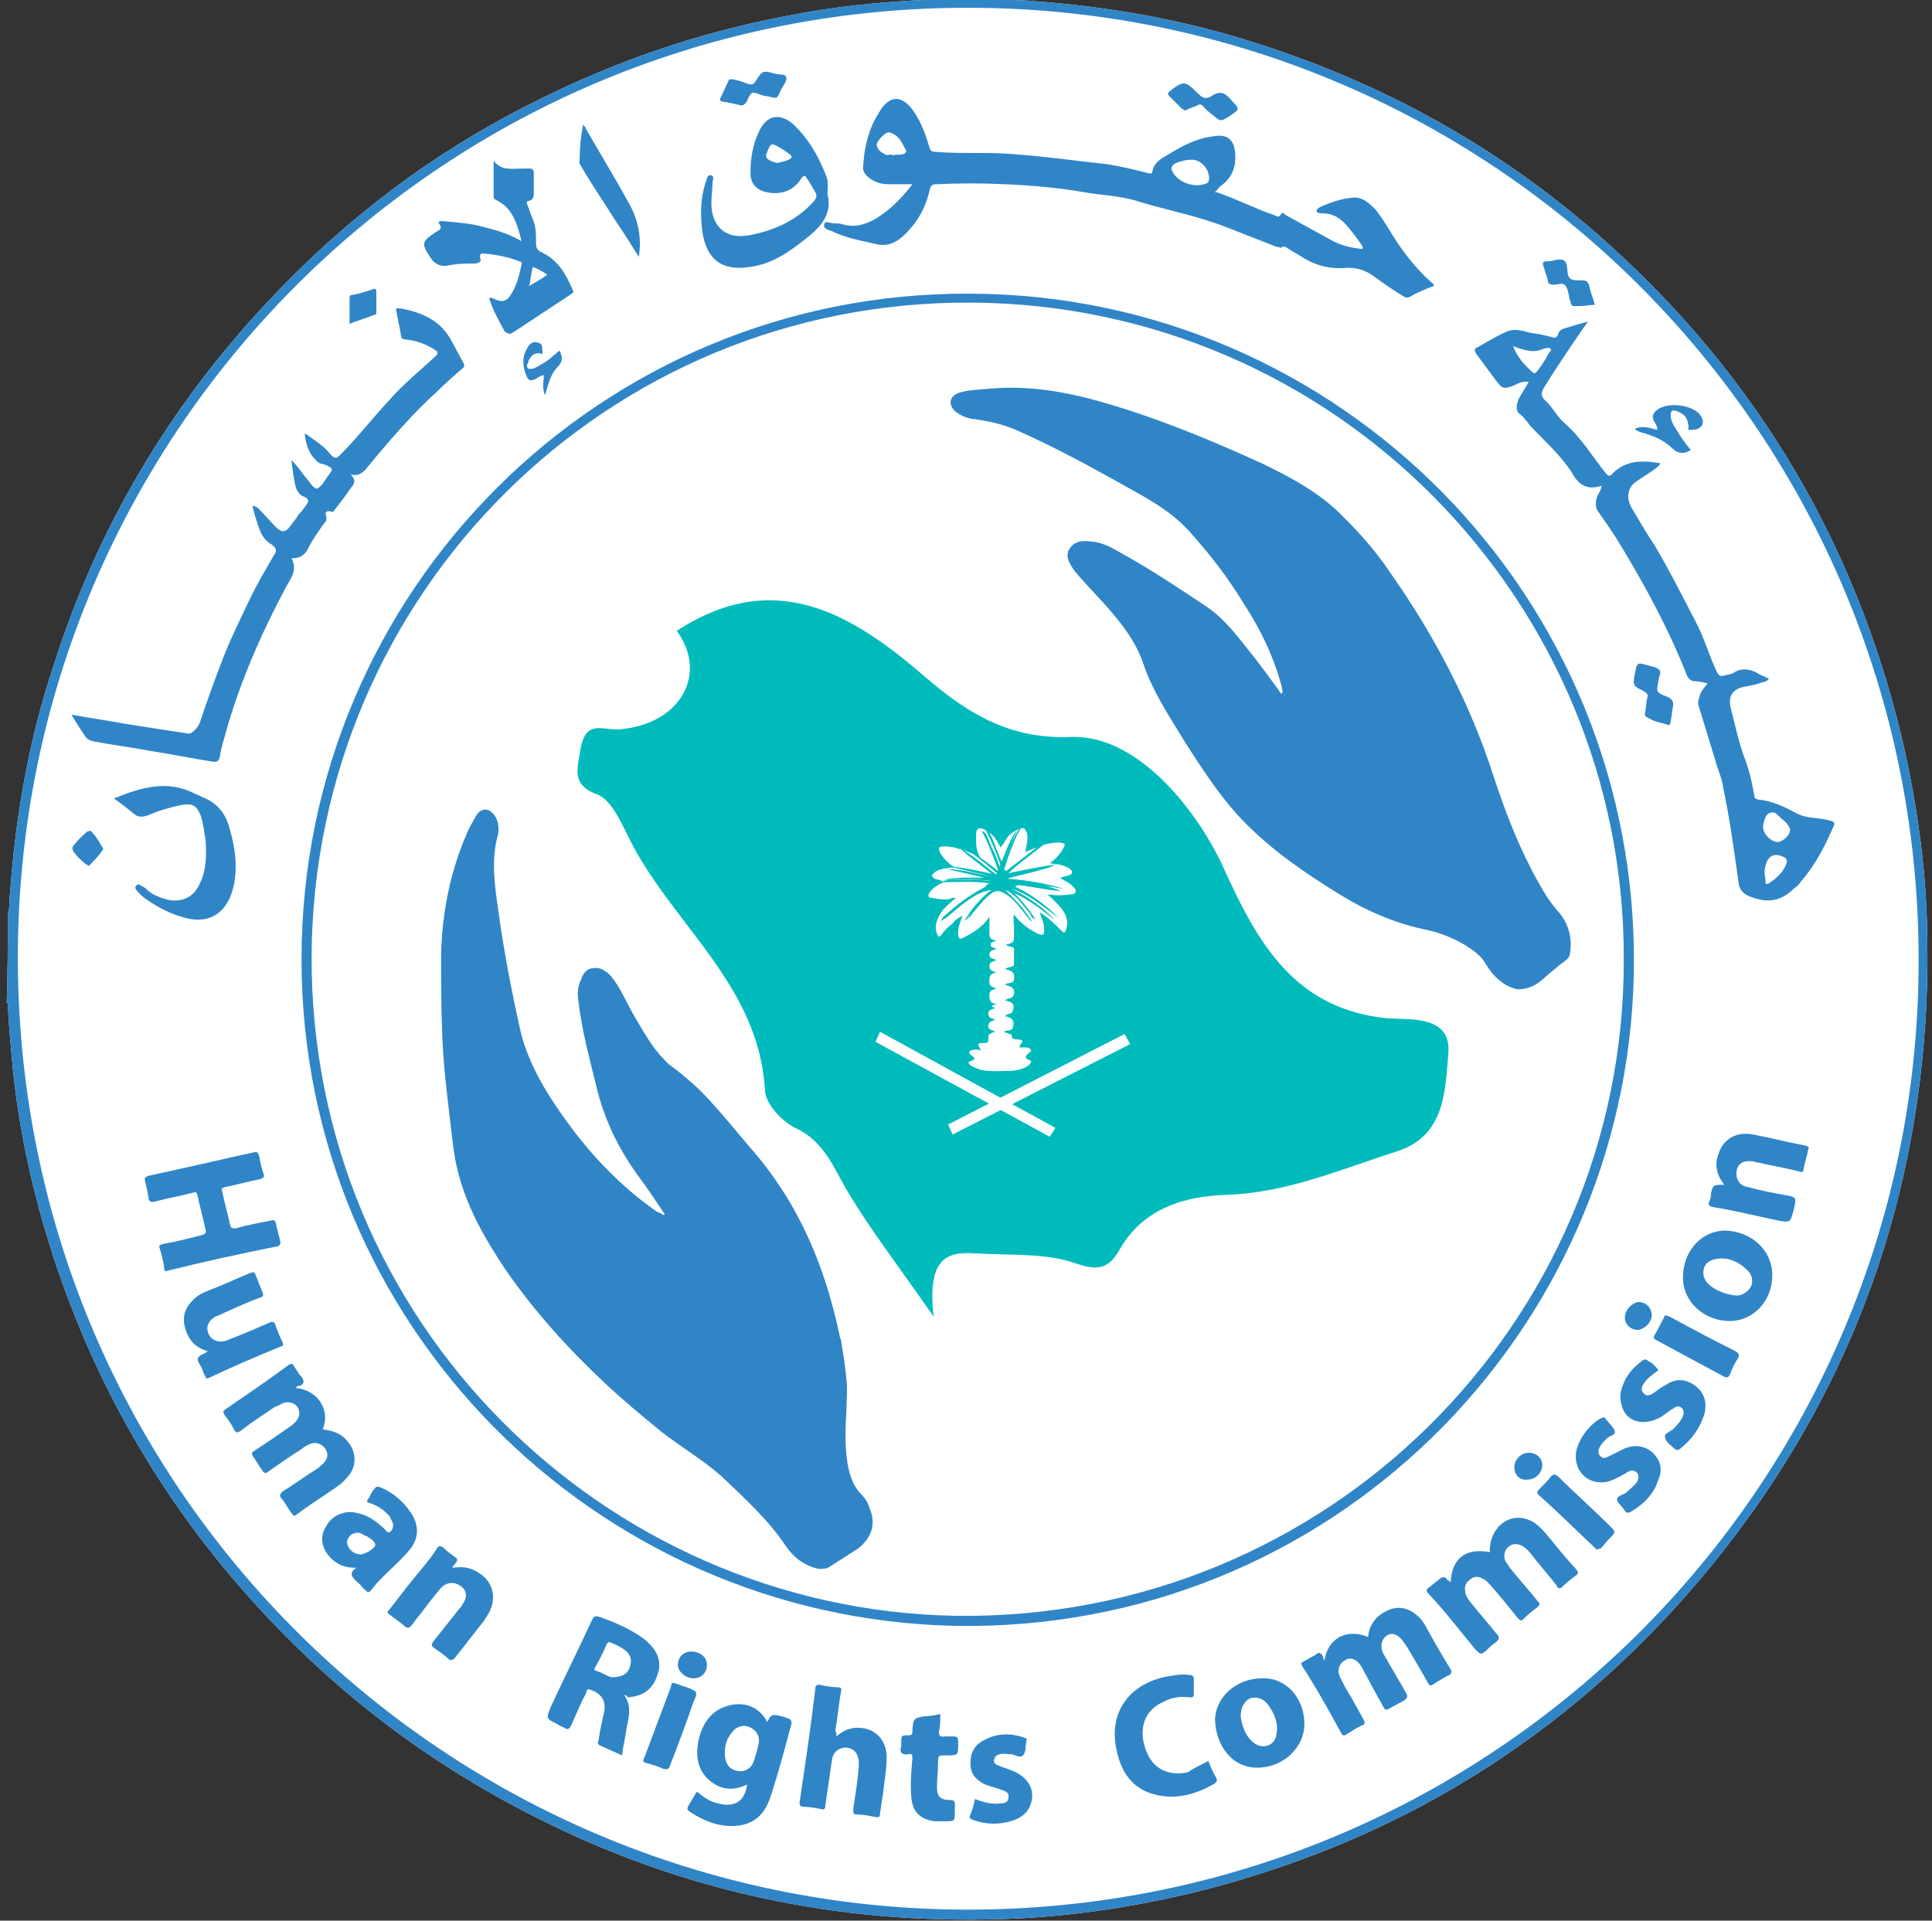 <svg version="1.2" xmlns="http://www.w3.org/2000/svg" viewBox="0 0 173 172" width="173" height="172">
    <rect x="0" y="0" width="173" height="172" fill="#333333" stroke="none"/>
    <title>logo-circle-svg</title>
    <style>
        .s0 { fill: #ffffff }
        .s1 { fill: #3085c7 }
        .s2 { fill: #00bbbc }
        .s3 { fill: none }
    </style>
    <g id="Layer">
        <g id="Layer">
            <path id="Layer" class="s0" d="m0.7 81.9c0.2-0.6 0.1-1.2 0.2-1.9 0.5-7 1.7-13.8 3.9-20.4 3.9-12.3 10.3-23.1 19.1-32.5 6.9-7.4 14.8-13.4 23.8-17.9 7.3-3.7 14.9-6.3 22.9-7.8 4-0.8 8-1.2 12-1.4 0.1 0 0.2 0 0.3-0.1q3.7 0 7.5 0c0.7 0.2 1.4 0.1 2.1 0.2 6.9 0.5 13.6 1.7 20.1 3.8 12.5 4 23.5 10.4 33 19.4 10.6 10 18.2 21.9 22.7 35.7 1.7 5.2 2.9 10.5 3.6 15.8 0.7 5 0.8 10 0.6 15.1-0.9 18.7-7.2 35.4-19 50-11.9 14.7-27.1 24.5-45.5 29.3-5.5 1.4-11.1 2.3-16.8 2.6-14.8 0.7-28.8-2-42.1-8.5-8-3.9-15.3-8.9-21.7-15-10.6-10.1-18.2-22.1-22.7-36-1.7-5.3-2.9-10.6-3.5-16.1-0.2-2.1-0.4-4.1-0.5-6.2 0-0.1 0-0.2-0.1-0.2 0.1-2.7 0.1-5.3 0.1-7.9z"/>
            <g id="Layer">
                <g id="Layer">
                    <path id="Layer" fill-rule="evenodd" class="s1" d="m0.7 81.9c0.2-0.6 0.1-1.2 0.2-1.9 0.5-7 1.7-13.8 3.9-20.4 3.9-12.3 10.3-23.1 19.1-32.5 6.9-7.4 14.8-13.4 23.8-17.9 7.3-3.7 14.9-6.3 22.9-7.8 4-0.8 8-1.2 12-1.4 0.1 0 0.2 0 0.3-0.1q3.7 0 7.5 0c0.7 0.2 1.4 0.1 2.1 0.2 6.9 0.5 13.6 1.7 20.1 3.8 12.5 4 23.5 10.4 33 19.4 10.6 10 18.2 21.9 22.7 35.7 1.7 5.2 2.9 10.5 3.6 15.8 0.7 5 0.8 10 0.6 15.1-0.9 18.7-7.2 35.4-19 50-11.9 14.7-27.1 24.5-45.5 29.3-5.5 1.4-11.1 2.3-16.8 2.6-14.8 0.7-28.8-2-42.1-8.5-8-3.9-15.3-8.9-21.7-15-10.6-10.1-18.2-22.1-22.7-36-1.7-5.3-2.9-10.6-3.5-16.1-0.2-2.1-0.4-4.1-0.5-6.2 0-0.1 0-0.2-0.1-0.2 0.1-2.7 0.1-5.3 0.1-7.9zm171.1 4c0-46.7-37.6-84.8-84.4-85.2-47.4-0.4-85.5 37.7-85.8 84.5-0.3 47.4 37.6 85 83.6 85.8 48.1 0.8 86.7-38 86.6-85.1z"/>
                    <path id="Layer" fill-rule="evenodd" class="s1" d="m27 85.9c0-33 26.8-59.8 59.9-59.6 32.9 0.1 60 27.1 59.4 60.8-0.6 32.4-27.3 59.1-60.8 58.5-32.3-0.7-58.5-27.1-58.5-59.7zm118.4 0c0.1-32-25.8-58.6-58.4-58.8-32.7-0.2-58.9 26.1-59.1 58.5-0.1 32.8 26.2 58.5 57.6 59.1 33.3 0.5 60-26.3 59.9-58.8z"/>
                    <path id="Layer" fill-rule="evenodd" class="s1" d="m108.8 17.2q0 0 0.1 0c1.8 0.6 3.5 1.5 5.3 2.1 0.2 0.1 0.3 0.2 0.5-0.1 0.2-0.3 0.3 0 0.5 0.1 1.3 0.7 2.7 1.5 4 2.2 0.9 0.5 1.8 0.7 2.8 0.8 0.1-0.2-0.1-0.3-0.1-0.4-0.4-0.6-0.8-1.1-1.3-1.7-0.6-0.7-1.3-1.1-2.2-1.1-0.2 0-0.5 0-0.5-0.2 0-0.2 0.2-0.3 0.4-0.4 0.9-0.4 1.8-0.7 2.8-0.8 0.9-0.1 1.5 0.5 2.1 1.1 0.4 0.5 0.7 1 1.1 1.6 1.1 1.9 2.4 3.6 4 5 0 0 0.1 0.1 0.1 0.2-0.8 0.3-1.5 0.6-2.2 1-0.3 0.1-0.4 0-0.6-0.1-0.8-0.5-1.7-1.1-2.5-1.7-0.8-0.6-1.7-0.9-2.7-0.8-1.5 0.1-2.8-0.3-4-1.1-0.3-0.2-0.7-0.4-1-0.6-0.2-0.1-0.4-0.4-0.7-0.1 0 0-0.2-0.1-0.4-0.1-1.5-0.6-3.1-1.2-4.6-1.8-2.6-1-5.3-1.5-7.9-2.3-1.6-0.5-3.2-0.5-4.8-0.8-2.3-0.4-4.7-0.6-7-0.7-2.1-0.1-4.1-0.1-6.2 0-0.3 0-0.4 0.1-0.5 0.3-0.2 0.9-0.5 1.8-1 2.6q-0.6 1-1.5 1.8c-0.8 0.7-1.6 0.9-2.6 0.6-1.3-0.3-2.5-0.5-3.7-1.1-0.3-0.1-0.8-0.2-0.7-0.6 0.1-0.4 0.5-0.1 0.8-0.1 0.3 0 0.6 0 0.9 0.1 1.1 0.3 2 0 2.9-0.5 1.3-0.8 2.3-1.8 3.3-3.1-0.8 0-1.4 0-2.1 0q-1.1 0-1.8-0.6c-0.4-0.3-0.6-0.7-0.5-1.1 0.1-1.7 0.5-3.3 1.4-4.7 0.9-1.6 2.1-1.7 3.2 0 0.6 0.9 1 2 1.3 3 0.1 0.4 0.2 0.5 0.6 0.5 2.3 0.2 4.6 0 6.9 0.2 2.8 0.2 5.6 0.6 8.4 0.9 1.3 0.2 2.5 0.5 3.7 0.8 0.3 0.1 0.4 0 0.4-0.2 0.1-0.5 0.4-0.8 0.8-1.1 1.5-0.9 2.9-1.8 4.7-2 1.2-0.2 1.8 0.3 1.9 1.5 0.1 1.1-0.2 2.1-1.1 2.8-0.4 0.3-0.5 0.5-0.7 0.7zm0.1 0q-0.1 0-0.1 0c0.1 0.1 0.1 0 0.1 0zm-2.2-2.9c-0.4 0-0.9 0.1-1.4 0.3-0.4 0.2-0.5 0.5-0.3 0.8 0.5 0.9 1.8 1.4 2.8 1.1 0.1 0 0.3-0.1 0.4-0.2 0.3-0.7-0.4-2-1.5-2zm-26.7-0.4c0.3-0.1 0.6 0 0.9-0.1 0.2-0.1 0.3-0.2 0.2-0.4-0.3-0.5-0.5-1.1-1.1-1.4-0.2-0.1-0.4-0.2-0.6-0.1-0.4 0.2-0.9 0.8-0.9 1.1 0.1 0.5 0.5 0.7 0.9 0.9q0.3-0.1 0.6 0z"/>
                    <path id="Layer" fill-rule="evenodd" class="s1" d="m140.8 42.4c-1-1.6-2.5-2.9-3.8-4.3-0.3-0.4-0.6-0.8-1-1.1-0.3-0.3-0.2-0.8 0-1.3q0.4-0.7 0.9-1.5c-0.5-0.1-0.9 0.1-1.3 0.3-1 0.4-1.1 0.3-1.7-0.5-0.6-0.8-1.1-1.5-1.7-2.3-0.2-0.3-0.2-0.5 0.1-0.6 0.9-0.5 1.7-1 2.6-1.4 0.7-0.3 1.4-0.1 2.1 0.1 0.7 0.1 1.3 0.2 2 0.4 0.3 0.1 0.4 0 0.5-0.2 0.1-0.4 0.3-0.5 0.6-0.6 0.7-0.2 1.3-0.4 2.1-0.6-0.6 0.8-1.1 1.6-1.6 2.3-0.8 1.2-1.6 2.4-2.4 3.7-0.2 0.4-0.2 0.7 0.1 1 0.7 0.6 1.1 1.5 1.8 2.1 1.5 1.3 2.5 3 3.7 4.5 0.2 0.2 0.3 0.3 0.5 0.1 0 0 0.1 0 0.1-0.1 1.2-1.2 2.7-1.2 4.3-0.9-0.2 0.3-0.5 0.5-0.8 0.7-0.4 0.3-0.8 0.5-1.2 0.8q-0.9 0.5-0.9 1.5c0 0.3 0.1 0.5 0.2 0.8 0.7 1.2 1.4 2.4 2.2 3.6 1.3 2.2 2.4 4.4 3.6 6.7 0.8 1.5 1.2 3 1.9 4.5 0.2 0.4 0.3 0.5 0.7 0.4 0.3-0.1 0.7-0.1 0.9-0.3 0.7-0.4 1.4-0.3 2.1 0.1 0.3 0.2 0.7 0.3 1 0.5q-0.3 0.3-0.6 0.3c-0.5 0.2-1.1 0.3-1.6 0.4-1.1 0.2-1.5 0.9-1.2 2 0.4 1.5 0.7 3.1 1.3 4.6 0.4 1.1 0.6 2.1 0.8 3.2 0 0.2 0.1 0.2 0.3 0.3 1.2 0.1 2.3 0.6 3.4 1.2 0.9 0.5 1.8 0.4 2.7 0.6 0.9 0.2 0.9 0.2 0.5 1-0.7 1.6-1.5 3.1-2.7 4.5-0.2 0.3-0.4 0.5-0.7 0.7-1.2 1.2-2.5 1.3-4.1 0.6-0.4-0.2-0.7-0.5-0.8-1-0.4-2.9-0.8-5.8-1.4-8.7-0.1-0.8-0.5-1.6-0.7-2.4-0.5-1.6-1-3.3-1.5-4.9-0.1-0.3 0-0.6 0.1-0.9 0.1-0.4 0.4-0.7 0.7-1.1-0.4-0.1-0.8-0.2-1.2-0.2-0.3 0-0.4-0.2-0.6-0.4-1.6-4.1-3.7-8-6-11.8-0.6-1-1.3-2-2-3-0.3-0.4-0.2-0.9-0.1-1.3 0.2-0.4 0.4-0.7 0.4-1 0.1 0.1 0.1 0 0 0-1.2 0.4-2 0-2.6-1.1zm-5.3-11.4q-0.2 0 0 0c0.3 0.9 1 1.7 1.7 2.3 0.2 0.2 0.3 0.1 0.4 0 0.4-0.5 0.8-1.1 1.1-1.7 0.1-0.1 0.3-0.3 0.1-0.4-0.1-0.1-0.4 0-0.5 0-0.6 0.3-1.2 0.3-1.9 0.1q-0.4-0.1-0.9-0.3zm24.8 43.3c-0.1-0.4-0.4-0.7-0.8-1-0.3-0.3-0.6-0.7-1-0.5-0.4 0.1-0.5 0.6-0.6 1-0.2 0.7 0.6 1.6 1.3 1.6 0.4 0 1.1-0.6 1.1-1.1zm-2.3 3.8c0 0.2 0.1 0.6 0.1 0.9 0 0.2 0.1 0.2 0.3 0.1 0.6-0.4 1.2-0.9 1.5-1.6 0.2-0.4 0.1-0.7-0.3-0.8-0.9-0.4-1.5 0.1-1.6 1.4z"/>
                    <path id="Layer" class="s1" d="m27.3 38.8c0.8 0.6 1.7 1.1 2.3 1.9 0.4 0.4 0.5 0.4 0.9 0 1.5-1.5 2.8-3.2 4.3-4.8 1.3-1.5 2.8-2.7 4.2-4 0.3-0.3 0.2-0.4-0.1-0.6-0.8-0.5-1.6-0.8-2.6-0.9-0.2 0-0.4-0.1-0.4-0.4-0.1-0.7-0.3-1.4-0.4-2.1-0.1-0.2 0-0.3 0.2-0.3 1.9 0.3 3.6 1 4.6 2.7 0.4 0.7 0.8 1.5 1.2 2.2 0.1 0.2 0.1 0.4-0.1 0.5-0.8 0.7-1.5 1.3-2.2 2-2.2 2-4.2 4.3-6.1 6.6-0.4 0.5-0.8 1.1-1.7 0.9 0.7 0.7 0.1 1-0.2 1.5-0.4 0.6-0.8 1.1-1.2 1.6-0.1 0.2-0.2 0.3-0.4 0.2-0.4-0.1-0.5 0.1-0.4 0.4 0.1 0.3 0 0.5-0.2 0.7-0.5 0.7-1 1.4-1.4 2.2-0.3 0.6-0.7 0.9-1.5 0.9 0.5 0.9 0.1 1.6-0.4 2.4-2.2 4.1-4.1 8.4-5.4 12.9-0.2 0.8-0.5 1.6-0.6 2.4-0.1 0.4-0.2 0.6-0.7 0.5-1.9-0.3-3.9-0.7-5.8-1-1.6-0.3-3.2-0.5-4.8-0.8-0.4-0.1-0.6-0.2-0.8-0.5-0.4-0.6-0.8-1.2-1.2-1.9 1.6 0.3 3.1 0.5 4.7 0.8 1.9 0.3 3.8 0.6 5.8 0.9 0.3 0 0.8-0.5 1-1 0.6-1.8 1.2-3.5 1.9-5.3 0.7-1.9 1.6-3.7 2.5-5.6 0.7-1.5 1.5-2.8 2.3-4.2 0.2-0.3 0.1-0.5-0.1-0.7-0.1 0-0.1-0.1-0.1-0.1-1-0.5-1.2-1.5-1.5-2.4-0.1-0.3-0.2-0.7-0.3-1.1 0.3 0 0.5 0.2 0.7 0.4 0.5 0.5 0.9 1 1.4 1.5 0.5 0.5 0.9 0.5 1.3-0.1 0.2-0.3 0.4-0.5 0.6-0.8 0.1-0.2 0.2-0.3 0.4-0.5 0.2-0.3 0.5-0.6 0.6-0.9 0-0.4-0.5-0.4-0.7-0.6-0.2-0.2-0.3-0.4-0.4-0.6-0.2-0.8-0.3-1.6-0.4-2.5 0.4 0.4 0.7 0.8 1 1.2 0.2 0.3 0.5 0.6 0.7 0.9 0.5 0.6 0.6 0.6 1.1 0 0.2-0.3 0.5-0.7 0.7-1 0.2-0.2 0.1-0.4-0.1-0.5-0.1 0-0.1-0.1-0.2-0.1-0.4-0.2-0.8-0.1-1.1-0.6-0.6-0.5-0.9-1.7-0.9-2.3z"/>
                    <path id="Layer" fill-rule="evenodd" class="s1" d="m43.8 26.7c0.2-0.1 0.3 0 0.5 0.1 0.7 0.3 1.1 0.2 1.5-0.5 0.5-0.8 0.7-1.7 0.9-2.6 0.1-0.2-0.1-0.3-0.2-0.3-1-0.4-2.1-0.6-3.2-0.7-0.4 0-0.3 0.2-0.3 0.4 0.1 0.3 0 0.4-0.4 0.5-0.9 0-1.7 0-2.6 0.2-0.7 0.1-1.2-0.3-1.5-0.8-0.8-1.2-0.7-1.4 0.5-2.2 0.3-0.2 0.7-0.3 0.3-0.8-0.1-0.2 0.2-0.2 0.3-0.2 1.2 0.1 2.5 0.2 3.6 0.5 1.2 0.3 2.3 0.6 3.5 1.3-0.4-1.6-0.8-3-2.3-3.7-0.2-0.1-0.2-0.2-0.2-0.3 0-1 0-2.1 0-3.2 0.7 0.9 1.6 0.7 2.4 0.7 1.3 0 1.2-0.2 1.2 1.1 0 0.3 0 0.7 0 1 0 0.4 0 0.7-0.5 0.8-0.2 0-0.1 0.2-0.1 0.3 0.2 0.4 0.3 0.9 0.5 1.3 0.3 0.7 0.3 1.4 0.3 2.2 0 0.4 0.1 0.6 0.5 0.8 1.5 0.7 2.2 2 2.8 3.4 0.1 0.2 0 0.2-0.1 0.3-1.8 1.2-3.5 2.3-5.3 3.5-0.3 0.2-0.5 0-0.7-0.1-0.6-1.1-1.1-2-1.4-3zm3.6-1.1c0.5-0.3 1.1-0.6 1.6-1-0.4-0.3-0.8-0.5-1.3-0.7-0.1 0.5-0.2 1-0.3 1.7-0.1-0.1-0.1 0-0.1 0 0.1 0 0.1 0 0.1 0z"/>
                    <path id="Layer" fill-rule="evenodd" class="s1" d="m74.1 17.4c0.4 1.6-0.4 2.7-1.6 3.7-1.6 1.3-3.2 2.5-5.3 2.8-2.5 0.4-3.9-0.6-4.3-3.1-0.2-1.5-0.2-3 0.3-4.5 0.1-0.2 0.1-0.7 0.5-0.6 0.3 0.1 0.1 0.5 0.1 0.7 0 0.6-0.1 1.2-0.1 1.8 0 2 1.2 3.2 3.2 2.9 2.3-0.4 4.4-1.3 6-3.1 0.2-0.3 0.3-0.5 0.1-0.8-0.3-0.5-0.5-0.9-0.8-1.3-0.1-0.2-0.2-0.2-0.4 0-0.7 1.2-1.9 1.6-3.2 1.3-0.9-0.2-1.4-0.8-1.4-1.7 0-1.3 0.2-2.6 0.8-3.8 0.7-1.4 1.8-1.6 3-0.6 1.4 1.3 2.3 2.9 3 4.7 0.2 0.5 0.1 1 0.1 1.6zm-4.5-2.8c0.3-0.1 0.6-0.1 1-0.3 0.3-0.1 0.4-0.3 0.1-0.5q-0.4-0.3-0.9-0.6c-0.7-0.4-0.8-0.4-1.1 0.4 0 0.1-0.1 0.2-0.1 0.3 0 0.1 0 0.2 0.1 0.3 0.2 0.2 0.5 0.3 0.9 0.4z"/>
                    <path id="Layer" class="s1" d="m118.6 148.7c0.3-2 2-2.9 3.9-2.1 0.1-1 0.6-1.8 1.6-2.3 0.9-0.5 1.9-0.4 2.7 0.3 0.4 0.3 0.7 0.7 0.9 1.1 0.7 1.3 1.4 2.5 2.2 3.8 0.1 0.2 0.1 0.3-0.1 0.5-0.5 0.2-0.9 0.5-1.4 0.8-0.3 0.2-0.4 0.2-0.6-0.2-0.6-1.1-1.2-2.1-1.8-3.1-0.2-0.3-0.4-0.6-0.6-0.8-0.3-0.3-0.7-0.5-1.1-0.3-0.4 0.2-0.6 0.6-0.6 1q0 0.5 0.3 0.9c0.6 1.1 1.3 2.2 1.9 3.3 0.2 0.3 0.1 0.5-0.2 0.7-0.4 0.2-0.9 0.5-1.3 0.7-0.3 0.2-0.4 0.1-0.5-0.1q-0.9-1.6-1.8-3.3c-0.1-0.2-0.2-0.4-0.3-0.5-0.4-0.6-1-0.7-1.4-0.4-0.5 0.3-0.7 0.9-0.4 1.5 0.3 0.6 0.6 1.2 1 1.8 0.4 0.7 0.7 1.3 1.1 2 0.1 0.2 0.2 0.4-0.1 0.5-0.5 0.2-0.9 0.5-1.4 0.8-0.3 0.2-0.4 0.1-0.5-0.1-1.1-2-2.2-4-3.5-6-0.1-0.2-0.1-0.3 0.1-0.4 0.4-0.2 0.7-0.4 1.1-0.6 0.3-0.3 0.5-0.2 0.7 0.2-0.1 0 0 0.1 0.1 0.3z"/>
                    <path id="Layer" class="s1" d="m26.5 124.3c2 0.2 3.1 2 2.4 3.7 0.6 0.1 1.1 0.2 1.6 0.5 1.4 1 1.7 2.7 0.5 3.9-0.5 0.6-1.1 0.9-1.8 1.4-0.9 0.6-1.8 1.2-2.6 1.8-0.2 0.2-0.3 0.2-0.5-0.1-0.3-0.4-0.5-0.8-0.8-1.2-0.3-0.3-0.3-0.5 0.1-0.8 1-0.6 1.9-1.3 2.9-1.9 0.3-0.2 0.5-0.4 0.7-0.6 0.4-0.4 0.4-0.9 0.1-1.3-0.3-0.4-0.8-0.6-1.3-0.4-0.2 0.1-0.5 0.2-0.7 0.4-1.1 0.7-2.1 1.4-3.1 2.1-0.2 0.2-0.4 0.1-0.5-0.1-0.3-0.4-0.5-0.8-0.8-1.2-0.2-0.3-0.2-0.4 0.1-0.6 1.1-0.7 2.1-1.4 3.1-2.1 0.2-0.1 0.4-0.3 0.6-0.5 0.3-0.4 0.4-0.7 0.2-1.2-0.2-0.4-0.7-0.6-1.2-0.5-0.3 0.1-0.6 0.3-0.9 0.4-1 0.7-2 1.3-3 2.1-0.4 0.3-0.5 0.2-0.7-0.2-0.2-0.4-0.5-0.8-0.8-1.2-0.1-0.2-0.2-0.3 0.1-0.5 1.9-1.3 3.8-2.6 5.7-4 0.2-0.1 0.3-0.1 0.4 0.1 0.2 0.3 0.4 0.7 0.7 1 0.3 0.4 0.2 0.6-0.1 0.8-0.2 0-0.3 0-0.4 0.2z"/>
                    <path id="Layer" class="s1" d="m129.9 141.7c0.1-2.2 1.4-3.1 3.5-2.7 0-0.9 0.2-1.6 0.8-2.3 0.9-0.9 2-1 3.1-0.4 0.6 0.4 1.1 1 1.6 1.6 0.7 0.9 1.4 1.7 2.2 2.6 0.2 0.2 0.3 0.4 0 0.6-0.4 0.3-0.8 0.6-1.2 1-0.2 0.2-0.4 0.2-0.5-0.1-0.7-0.9-1.5-1.8-2.2-2.7-0.2-0.3-0.5-0.6-0.8-0.8-0.5-0.3-0.9-0.3-1.3 0-0.4 0.3-0.5 0.9-0.3 1.3 0.1 0.2 0.3 0.4 0.4 0.6 0.8 1 1.7 2 2.5 3 0.2 0.2 0.2 0.3 0 0.5-0.4 0.3-0.9 0.7-1.3 1.1-0.2 0.2-0.3 0.1-0.5-0.1-0.8-1-1.6-2-2.4-2.9-0.2-0.2-0.4-0.5-0.7-0.6-0.3-0.2-0.7-0.3-1.1 0-0.4 0.3-0.6 0.6-0.5 1.1 0 0.3 0.2 0.6 0.4 0.9 0.8 1 1.6 1.9 2.4 2.9 0.3 0.3 0.3 0.5-0.1 0.8-0.3 0.2-0.6 0.5-0.8 0.7-0.5 0.4-0.5 0.4-1-0.1-1.4-1.7-2.7-3.4-4.2-5-0.2-0.2-0.2-0.3 0-0.5 0.3-0.2 0.6-0.5 0.9-0.7 0.3-0.3 0.6-0.4 0.8 0 0 0 0.1 0 0.3 0.2z"/>
                    <path id="Layer" class="s1" d="m15 113.8c-0.3 0.1-0.3-0.1-0.3-0.3-0.1-0.6-0.2-1.1-0.4-1.7-0.1-0.3 0-0.3 0.3-0.4 1.2-0.2 2.3-0.5 3.5-0.8 0.3-0.1 0.4-0.2 0.3-0.5-0.2-1-0.5-2-0.7-3-0.1-0.3-0.1-0.4-0.4-0.3-1.1 0.3-2.3 0.5-3.4 0.8-0.4 0.1-0.6 0-0.6-0.4-0.1-0.5-0.2-1-0.3-1.4-0.1-0.3 0-0.4 0.3-0.5q2.7-0.6 5.4-1.2c1.3-0.3 2.6-0.6 4-0.9 0.3-0.1 0.4 0 0.5 0.3 0.1 0.5 0.2 1.1 0.4 1.6 0.1 0.3 0 0.4-0.3 0.5-1.1 0.2-2.1 0.5-3.1 0.7-0.3 0.1-0.4 0.1-0.3 0.4 0.2 1 0.5 2 0.7 3 0.1 0.3 0.2 0.3 0.5 0.3 1.1-0.3 2.1-0.5 3.2-0.7 0.2-0.1 0.3 0 0.4 0.2 0.1 0.6 0.3 1.2 0.4 1.7 0 0.2 0 0.3-0.2 0.4-3.5 0.7-6.7 1.4-9.9 2.2q0-0.1 0 0z"/>
                    <path id="Layer" fill-rule="evenodd" class="s1" d="m55.9 151.8c0.7 1 0.4 2 0.2 3-0.1 0.8-0.3 1.5-0.4 2.4-0.7-0.3-1.3-0.6-2-0.9-0.2-0.1-0.2-0.3-0.1-0.4 0.1-0.9 0.3-1.7 0.5-2.6 0.2-1-0.3-1.7-1.3-2-0.3-0.1-0.3 0.2-0.3 0.3-0.5 0.9-0.9 1.9-1.3 2.8-0.2 0.4-0.3 0.6-0.7 0.3q-0.3-0.1-0.6-0.3c-1-0.5-1-0.5-0.6-1.5 1.2-2.6 2.5-5.2 3.7-7.8 0.2-0.4 0.3-0.4 0.7-0.3 1.4 0.5 2.8 1.1 4 2 1.1 0.9 1.6 1.9 1.2 3.1-0.4 1.3-1.2 2-2.7 2.1-0.1-0.2-0.2-0.2-0.3-0.2zm-1.1-1.6c0.9 0 1.4-0.3 1.6-0.9 0.2-0.6 0.1-1.1-0.4-1.5-0.4-0.3-0.8-0.5-1.3-0.7-0.2-0.1-0.3 0-0.4 0.2-0.3 0.7-0.6 1.3-1 2-0.1 0.1-0.1 0.3 0 0.3 0.7 0.2 1.2 0.6 1.5 0.6z"/>
                    <path id="Layer" fill-rule="evenodd" class="s1" d="m66.9 159.8q-1.8 0.9-3.3-0.3c-1.1-0.9-1.3-2.1-1.1-3.4 0.3-1.6 1.1-3 2.9-3.4 1.4-0.3 2.6 0.2 3.3 1.5 0.4-0.7 0.4-0.7 1.3-0.5 1 0.3 1 0.3 0.7 1.3-0.5 1.9-1 3.7-1.6 5.6-0.4 1.3-1 2.4-2.5 2.8-1.8 0.4-3.4-0.2-4.9-1.2-0.1-0.1-0.2-0.2-0.1-0.4 0.2-0.4 0.5-0.8 0.7-1.2 0.1-0.2 0.2-0.1 0.3 0 0.5 0.4 1.1 0.8 1.7 0.9 1.5 0.4 2.4-0.2 2.6-1.7zm-2-2.8c0 0.9 0.4 1.5 1.2 1.6 0.7 0.1 1.3-0.3 1.5-1.2 0.1-0.3 0.2-0.7 0.3-1.1 0.2-0.7-0.1-1.3-0.7-1.6-0.6-0.3-1.3-0.1-1.7 0.5q-0.6 0.7-0.6 1.8z"/>
                    <path id="Layer" class="s1" d="m74.9 155.5c0.8-0.7 1.6-0.9 2.6-0.7 1.2 0.3 1.9 1.3 1.9 2.6 0 1-0.2 2-0.3 3-0.1 0.7-0.2 1.3-0.3 2 0 0.3-0.1 0.4-0.5 0.3-0.5-0.1-1-0.2-1.5-0.2-0.4 0-0.4-0.1-0.4-0.5 0.2-1.3 0.4-2.5 0.5-3.8 0-0.2 0-0.3 0-0.5-0.1-0.7-0.4-1.1-1.1-1.2-0.7 0-1.2 0.4-1.3 1.1-0.2 1.4-0.4 2.7-0.6 4.1 0 0.3-0.1 0.4-0.4 0.3-0.5-0.1-1.1-0.2-1.6-0.2-0.2 0-0.3-0.1-0.3-0.4 0.5-3.4 1-6.7 1.4-10.1 0-0.3 0.1-0.5 0.5-0.4 0.5 0.1 1 0.2 1.5 0.2 0.3 0 0.4 0.1 0.3 0.4-0.2 1.2-0.3 2.3-0.5 3.5 0.1 0.2 0.1 0.3 0.1 0.5z"/>
                    <path id="Layer" class="s1" d="m10.2 71.5c2.5-1 4.8-1.7 7.3-0.4 0.3 0.1 0.6 0.3 0.9 0.4 1.1 0.5 1.8 1.4 2.1 2.5 0.6 2 0.9 4.1 0.2 6.1-0.7 1.9-2.2 2.6-4.1 2.1-1.2-0.3-2.4-0.9-3.4-1.6-0.3-0.2-0.6-0.4-0.9-0.8-0.1-0.1-0.3-0.3-0.1-0.5 0.2-0.2 0.4 0 0.6 0.1 0.2 0.1 0.4 0.3 0.5 0.4 0.5 0.4 1.1 0.6 1.8 0.8 1.3 0.2 2.3-0.3 2.8-1.5 0.6-1.2 0.6-2.6 0.5-3.9-0.1-0.7-0.2-1.4-0.4-2.1-0.4-1-0.8-1.2-1.8-1-1 0.2-2 0.5-2.9 0.9-0.6 0.2-1 0.2-1.4-0.2-0.5-0.4-1-0.8-1.7-1.3z"/>
                    <path id="Layer" class="s1" d="m108.2 157.7c0.2 0.5 0.4 1 0.7 1.5 0.1 0.2 0.1 0.3-0.1 0.5-1.7 1-3.5 1.5-5.4 1-2-0.5-3-2-3.4-3.9-0.8-3.4 1.1-6.1 4.7-6.7 0.6-0.1 1.2-0.2 1.8-0.1 0.3 0 0.4 0.1 0.4 0.4 0 0.4 0 0.9 0 1.3 0 0.3-0.1 0.3-0.4 0.3-0.8-0.1-1.6 0-2.3 0.4-1.7 0.7-2.3 2.4-1.6 4.3 0.6 1.7 2 2.4 3.8 2 0.5-0.4 1.1-0.6 1.8-1z"/>
                    <path id="Layer" class="s1" d="m18.6 121c-1.1-0.3-1.7-1-2-2-0.3-1-0.1-1.8 0.7-2.6 0.4-0.4 0.8-0.6 1.3-0.8 1.3-0.5 2.6-1.1 3.8-1.6 0.3-0.1 0.4-0.1 0.5 0.2q0.3 0.8 0.6 1.5c0.1 0.3 0.1 0.4-0.2 0.5-1.1 0.4-2.2 0.9-3.3 1.4-0.2 0.1-0.4 0.2-0.7 0.3-0.7 0.4-0.9 1-0.6 1.6 0.3 0.6 1 0.8 1.7 0.5q1.8-0.7 3.6-1.5c0.4-0.2 0.6-0.2 0.7 0.3 0.2 0.5 0.4 1 0.6 1.4 0.1 0.2 0.1 0.3-0.2 0.4-2.2 0.9-4.3 1.8-6.4 2.8-0.2 0.1-0.3 0-0.3-0.1-0.1-0.2-0.2-0.4-0.3-0.7-0.1-0.3-0.4-0.6-0.4-0.9 0.1-0.4 0.6-0.4 0.9-0.7z"/>
                    <path id="Layer" class="s1" d="m154.4 106.1c-0.7-0.9-0.9-1.8-0.5-2.8 0.4-1.3 1.6-2 3.1-1.7 1.6 0.3 3.1 0.7 4.7 1 0.3 0.1 0.3 0.2 0.2 0.4-0.1 0.6-0.3 1.1-0.4 1.7 0 0.3-0.2 0.3-0.4 0.2-1.2-0.3-2.4-0.5-3.7-0.8-0.2 0-0.3-0.1-0.5-0.1-0.8-0.1-1.3 0.2-1.4 0.9-0.1 0.7 0.3 1.3 1 1.4 1.1 0.3 2.1 0.5 3.2 0.7 1.2 0.2 1.2 0.2 0.9 1.4-0.3 1.1-0.3 1.1-1.4 0.9-1.9-0.4-3.9-0.9-5.8-1.2-0.4-0.1-0.5-0.2-0.3-0.6 0.1-0.2 0.1-0.4 0.1-0.6 0.2-0.8 0.2-0.8 1.2-0.8z"/>
                    <path id="Layer" class="s1" d="m40.5 140.4c0.8-0.1 1.4-0.1 2.1 0.3 1.4 0.7 1.9 2.1 1.3 3.5-0.2 0.4-0.4 0.7-0.6 1-0.9 1.1-1.7 2.2-2.6 3.3-0.2 0.2-0.3 0.2-0.5 0.1-0.4-0.4-0.9-0.7-1.3-1-0.3-0.2-0.3-0.3-0.1-0.6 0.8-1 1.5-1.9 2.3-2.9 0.1-0.1 0.2-0.2 0.3-0.4 0.5-0.7 0.4-1.3-0.2-1.7-0.6-0.4-1.3-0.3-1.8 0.3-0.6 0.7-1.2 1.5-1.8 2.3-0.3 0.3-0.5 0.7-0.8 1-0.1 0.2-0.3 0.2-0.5 0.1-0.4-0.4-0.9-0.7-1.4-1.1-0.3-0.2-0.2-0.3 0-0.5 1-1.3 2-2.6 3.1-3.9 0.4-0.5 0.8-1 1.1-1.5 0.2-0.3 0.3-0.3 0.6-0.1 0.3 0.3 0.7 0.6 1 0.8 0.3 0.2 0.3 0.3 0.1 0.6-0.1 0-0.1 0.1-0.3 0.4z"/>
                    <path id="Layer" fill-rule="evenodd" class="s1" d="m116.8 154.4c0 2.1-1.9 3.9-4.2 3.9-2.4 0-3.7-2.1-3.8-4.2 0-2.1 1.9-3.8 4.2-3.8 2.1-0.1 3.8 1.7 3.8 4.1zm-5.7-0.7c0.1 0.8 0.4 1.8 1.2 2.4 0.8 0.6 1.9 0.2 2-0.8 0.2-1-0.2-1.9-0.8-2.7-0.4-0.5-1-0.7-1.6-0.5-0.5 0.3-0.8 0.8-0.8 1.6z"/>
                    <path id="Layer" fill-rule="evenodd" class="s1" d="m158.7 114.2c0 2.3-1.7 4.1-3.8 4.1-2.3 0-4.2-1.7-4.2-3.9 0-2.4 1.7-4.2 3.8-4.2 2.4 0.1 4.2 1.8 4.2 4zm-4.5-1.5c-0.9 0-1.4 0.3-1.6 0.8-0.2 0.6 0 1.2 0.5 1.6 0.6 0.5 1.4 0.8 2.2 0.9 0.7 0.1 1.2-0.3 1.5-0.8 0.2-0.5 0.1-1.1-0.4-1.5-0.7-0.7-1.5-1-2.2-1z"/>
                    <path id="Layer" fill-rule="evenodd" class="s1" d="m31.9 140.4c-1.1 0-1.7-0.3-2.3-0.9-0.8-0.8-1-1.9-0.4-2.8 0.5-1 1.7-1.5 2.8-1.2 1 0.2 1.8 0.8 2.5 1.5 0.1 0.1 0.2 0.3 0.4 0.2q0.3-0.2 0.3-0.6c0-0.3-0.2-0.5-0.3-0.8q-0.8-0.9-1.8-1.2c-0.3-0.1-0.3-0.2-0.1-0.4 0.1-0.1 0.1-0.2 0.2-0.4 0.5-0.8 0.5-0.8 1.3-0.4q1.2 0.6 2.1 1.8c1 1.3 1 2.6-0.1 3.8-0.6 0.7-1.4 1.4-2.1 2.1-0.3 0.3-0.7 0.7-1 1.1-0.4 0.5-0.4 0.5-0.9 0-0.2-0.2-0.3-0.4-0.5-0.5-0.5-0.5-0.8-0.8-0.1-1.3zm0.4-1.2c0.4 0 1.4-0.6 1.3-0.9-0.1-0.4-0.5-0.5-0.7-0.7q-0.3-0.1-0.6-0.3c-0.3-0.1-0.6 0-0.8 0.1-0.3 0.2-0.5 0.6-0.4 0.9 0.2 0.6 0.7 0.9 1.2 0.9z"/>
                    <path id="Layer" class="s1" d="m141.1 130.4c0-1.2 1.2-2.9 2.3-3.4 0.2-0.1 0.3-0.1 0.4 0.1 0 0 0 0.1 0.1 0.1 0.2 0.3 0.6 0.6 0.7 1 0 0.4-0.6 0.4-0.8 0.7-0.2 0.2-0.5 0.5-0.6 0.8-0.1 0.2-0.1 0.5 0.1 0.7 0.2 0.2 0.4 0.2 0.6 0.1q0.6-0.3 1.2-0.6c1.1-0.6 2.1-0.5 2.9 0.2 0.7 0.7 0.9 1.5 0.5 2.4-0.4 1.3-1.3 2.2-2.5 2.9-0.2 0.1-0.4 0.1-0.5-0.1-0.2-0.4-0.7-0.7-0.7-1 0-0.4 0.6-0.4 0.9-0.7 0.3-0.3 0.7-0.6 0.9-0.9 0.1-0.2 0.2-0.5 0-0.8-0.2-0.2-0.5-0.3-0.8-0.1-0.2 0.1-0.5 0.3-0.7 0.4-0.4 0.2-0.8 0.4-1.2 0.5-1.5 0.3-2.8-0.7-2.8-2.3z"/>
                    <path id="Layer" class="s1" d="m148.5 122.7c-0.5 0.4-1 0.7-1.3 1.2-0.2 0.3-0.3 0.6 0 0.9 0.3 0.3 0.6 0.1 0.8 0 0.4-0.3 0.8-0.6 1.2-0.8 0.9-0.6 1.8-0.5 2.6 0.1 0.8 0.6 1.1 1.5 0.8 2.6q-0.6 1.8-2.1 3-0.3 0.3-0.6 0c-0.3-0.3-0.8-0.6-0.8-1-0.1-0.4 0.6-0.5 0.8-0.8 0.3-0.3 0.6-0.6 0.8-1.1 0.1-0.2 0.1-0.5-0.1-0.7-0.2-0.2-0.5-0.2-0.7 0-0.6 0.3-1 0.8-1.6 1-1.4 0.6-2.8 0.1-3.1-1.3-0.2-0.6-0.1-1.2 0.1-1.7 0.3-0.9 0.9-1.6 1.7-2.2q0.3-0.3 0.6 0c0.3 0.1 0.6 0.4 0.9 0.8z"/>
                    <path id="Layer" class="s1" d="m87.3 161.1c0.7 0.3 1.5 0.5 2.3 0.4 0.3 0 0.7-0.1 0.7-0.5 0.1-0.4-0.2-0.6-0.6-0.7-0.5-0.2-1-0.3-1.5-0.5-0.8-0.4-1.3-0.9-1.3-1.9 0-1 0.4-1.7 1.3-2.1 1.1-0.6 2.3-0.6 3.5-0.2 0.2 0.1 0.3 0.1 0.2 0.3 0 0 0 0 0 0.1-0.1 0.4 0 0.9-0.3 1.2-0.3 0.3-0.7-0.1-1.1-0.1-0.3 0-0.7-0.1-1 0-0.3 0.1-0.4 0.2-0.5 0.5 0 0.3 0.1 0.4 0.4 0.5 0.4 0.2 0.9 0.3 1.3 0.5 1.5 0.6 2.1 1.9 1.5 3.2-0.3 0.7-1 1.1-1.7 1.3-1.1 0.3-2.2 0.3-3.3-0.1-0.3-0.1-0.5-0.2-0.3-0.5 0.2-0.5 0.3-0.9 0.4-1.4z"/>
                    <path id="Layer" class="s1" d="m84.2 153.5c0 0.5 0 1-0.1 1.5-0.1 0.4 0.1 0.6 0.5 0.5 0.2 0 0.3 0 0.5 0 0.7 0 0.7 0 0.7 0.7 0 1 0 1-1.1 1-0.7 0-0.7 0-0.7 0.7 0 0.7-0.1 1.4-0.1 2.1 0 0.9 0.3 1.2 1.2 1.2 0.3 0 0.4 0.1 0.4 0.4q0 0.3 0 0.6c0 0.9 0 0.9-0.9 0.9q-0.5 0-0.9 0c-1.4-0.2-2-0.9-2.1-2.2-0.1-1.1 0-2.3 0.1-3.4 0-0.3 0-0.5-0.4-0.4-0.5 0.1-0.8-0.2-0.6-0.7q0-0.1 0-0.3c0-0.7 0-0.7 0.7-0.7q0.3 0 0.3-0.3c0-0.1 0-0.1 0-0.2 0.1-1 0.1-1 1-1.2 0.6 0 1-0.1 1.5-0.2z"/>
                    <path id="Layer" class="s1" d="m57.2 23c-0.7-1.1-1.3-2.1-2-3.1-1-1.6-2.1-3.2-3.1-4.9-0.1-0.2-0.3-0.4-0.2-0.6 0-1.1 0.1-2.1 0.3-3.2 0.2 0.1 0.2 0.2 0.3 0.4 1.2 2.1 2.5 4.2 3.7 6.4 0.9 1.5 1.3 3.2 1 5z"/>
                    <path id="Layer" class="s1" d="m60.3 150.7c0.4 0.1 0.8 0.3 1.2 0.4 1 0.4 1 0.4 0.6 1.3q-1 2.9-2.1 5.7c-0.1 0.3-0.2 0.4-0.6 0.3-0.5-0.2-1-0.4-1.5-0.5-0.3-0.1-0.4-0.2-0.2-0.5 0.8-2.1 1.6-4.3 2.4-6.4 0-0.1 0-0.3 0.2-0.3z"/>
                    <path id="Layer" class="s1" d="m143 138.8c-0.1-0.1-0.2-0.2-0.2-0.2-1.7-1.6-3.3-3.2-5-4.7-0.2-0.2-0.2-0.3 0-0.5 0.4-0.4 0.8-0.8 1.1-1.2 0.2-0.2 0.3-0.2 0.6 0 1.5 1.5 3.1 2.9 4.6 4.4 0.6 0.6 0.6 0.6 0 1.2-0.3 0.3-0.5 0.6-0.8 0.9-0.2 0-0.2 0-0.3 0.1z"/>
                    <path id="Layer" class="s1" d="m149.2 117.8c0.1 0 0.2 0.1 0.3 0.1 2 1.1 3.9 2.1 5.9 3.1 0.3 0.2 0.4 0.3 0.2 0.7-0.3 0.4-0.5 0.9-0.7 1.4-0.1 0.2-0.2 0.3-0.5 0.2-2-1.1-4.1-2.2-6.1-3.3-0.2-0.1-0.3-0.2-0.1-0.5 0.3-0.5 0.5-1 0.8-1.5 0-0.1 0-0.2 0.2-0.2z"/>
                    <path id="Layer" class="s1" d="m148.4 38.5c0-0.4-0.2-0.6-0.3-0.8-0.2-0.4-0.1-0.7 0.3-1 0.9-0.7 3-0.5 3.8 0.4 0.2 0.3 0.4 0.6 0.2 1-0.3 0.4-0.7 0.4-1.1 0.4-0.2 0-0.1-0.2-0.1-0.3-0.1-0.8-0.3-1.1-1.1-1.4-0.4-0.1-0.5 0-0.5 0.4 0 0.4 0.2 0.8 0.4 1.1 0.4 0.7 0.9 1.4 1.4 2-0.6 0.4-1.2 0.3-1.6-0.1-0.8-0.8-1.8-1.2-2.9-1.5-0.2-0.1-0.4-0.1-0.5-0.3 0.6-0.3 1.3-0.1 2 0.1z"/>
                    <path id="Layer" class="s1" d="m147.3 63.9c0.1-0.5 0.1-1 0.2-1.4 0.1-0.3 0-0.4-0.3-0.6-1-0.5-1-0.5-0.8-1.6 0.2-1 0.2-1 1.2-0.7 0.3 0.1 0.7 0.1 1 0.4 0.2 0.3-0.1 0.6-0.1 1-0.2 1-0.2 1 0.8 1.4 0.4 0.2 0.6 0.4 0.5 0.9-0.1 0.4-0.1 0.9-0.2 1.3 0 0.2-0.1 0.4-0.3 0.3-0.5-0.2-1-0.2-1.5-0.5-0.4-0.2-0.6-0.3-0.5-0.5z"/>
                    <path id="Layer" class="s1" d="m65.6 7.1c0.5 0.1 0.9 0.2 1.3 0.4 0.4 0.1 0.6 0.1 0.8-0.3 0.6-0.9 0.6-0.9 1.7-0.6 0.4 0.1 0.9 0 1 0.3 0.1 0.3-0.2 0.7-0.4 1-0.5 1.1-0.3 0.9-1.4 0.7 0 0 0 0-0.1 0-0.4-0.1-0.8-0.3-1.1-0.3-0.3 0.1-0.4 0.6-0.6 0.9-0.2 0.2-0.3 0.3-0.6 0.2q-0.8-0.2-1.5-0.3c-0.1 0-0.3-0.1-0.2-0.3 0.3-0.6 0.5-1.1 0.8-1.7q0.3 0 0.3 0z"/>
                    <path id="Layer" class="s1" d="m106.1 9.9c-0.1-0.1-0.2-0.1-0.3-0.2-0.4-0.4-0.7-0.7-1.1-1.1-0.2-0.2-0.1-0.2 0-0.4 1.3-1 1.4-1 2.6 0.2 0.4 0.4 0.7 0.5 1.2 0.2 0.7-0.5 1.2-0.3 1.7 0.3 0.8 0.9 0.9 0.8-0.1 1.5-0.8 0.5-0.8 0.5-1.5-0.1-0.3-0.2-0.6-0.5-0.8-0.7-0.2-0.3-0.4-0.3-0.7-0.1-0.4 0.1-0.7 0.3-1 0.4z"/>
                    <path id="Layer" class="s1" d="m142.8 27.3c-0.5 0-0.8 0.1-1.2 0.1-1 0-0.8 0.2-1.1-0.8v-0.1c-0.1-0.3-0.1-0.7-0.4-1-0.2-0.2-0.6 0-1 0-0.3 0-0.5-0.1-0.5-0.4-0.1-0.4-0.3-0.9-0.4-1.3-0.1-0.3 0-0.4 0.3-0.4h0.1c0.5 0 1-0.3 1.4-0.1 0.4 0.2 0.3 0.8 0.4 1.3 0.1 0.4 0.4 0.5 0.8 0.5 1 0 1 0 1.2 0.9 0.1 0.4 0.3 0.8 0.4 1.3z"/>
                    <path id="Layer" class="s1" d="m48.7 33.6c-0.3 0-0.6 0.3-0.9 0.4-0.3 0.1-0.4 0.1-0.6-0.2-0.4-0.9-0.5-1.8 0-2.6 0.2-0.4 0.5-0.7 1-0.5 0.5 0.1 0.3 0.6 0.4 1-0.4-0.1-0.6-0.1-0.9 0.1-0.2 0.2-0.4 0.4-0.4 0.7-0.1 0.1-0.2 0.3 0 0.5 0.2 0.1 0.3 0 0.5 0 0.6-0.3 1.3-0.7 1.8-1.2 0.2-0.1 0.3-0.3 0.5-0.4 0.3 0.6 0.3 1-0.2 1.5-0.6 0.6-0.8 1.5-1.1 2.5-0.3-0.8-0.1-1.3-0.1-1.8z"/>
                    <path id="Layer" class="s1" d="m31.3 29c0-0.8 0-1.5 0-2.3q0-0.3 0.3-0.3c0.6-0.1 1.2-0.3 1.8-0.5 0.2-0.1 0.3 0 0.3 0.2q0 0.9 0 1.8c0 0.2 0 0.3-0.2 0.3-0.7 0.3-1.5 0.5-2.2 0.8z"/>
                    <path id="Layer" class="s1" d="m8 74.4c0.2 0 0.2 0.1 0.3 0.2 0.4 0.4 0.6 0.9 0.9 1.3 0 0.1 0.1 0.2 0 0.2-0.3 0.5-0.8 1-1.2 1.4-0.1 0.1-0.2-0.1-0.3-0.1-0.4-0.3-0.8-0.7-1.1-1.1-0.1-0.2-0.2-0.4 0-0.6 0.4-0.5 0.8-0.9 1.3-1.3 0 0.1 0 0.1 0.1 0z"/>
                    <path id="Layer" class="s1" d="m146.7 119.1c-0.7 0-1.2-0.5-1.2-1.1 0-0.7 0.6-1.3 1.2-1.4 0.7 0 1.2 0.5 1.2 1.2 0 0.6-0.6 1.2-1.2 1.3z"/>
                    <path id="Layer" class="s1" d="m135.6 131.4c0-0.7 0.6-1.3 1.3-1.3 0.7 0 1.2 0.5 1.2 1.1 0 0.7-0.6 1.3-1.3 1.3-0.7 0.1-1.2-0.4-1.2-1.1z"/>
                    <path id="Layer" class="s1" d="m63.3 149.1c0 0.7-0.5 1.2-1.2 1.2-0.7 0-1.4-0.6-1.4-1.2 0-0.7 0.5-1.2 1.2-1.2 0.8 0 1.4 0.5 1.4 1.2z"/>
                    <path id="Layer" class="s0" d="m143.4 43.5c0.1 0 0.1 0.1 0 0 0.1 0 0 0 0 0z"/>
                    <path id="Layer" class="s1" d="m63.5 98.5c1.3 1.4 2.5 2.9 3.7 4.3 4.3 4.9 6.7 10.6 8 16.9 0 0.1 0.1 0.2 0.1 0.3 0.2 1.2 0.4 2.4 0.5 3.6 0.1 0.8 0 1.7 0 2.5-0.1 1.8-0.2 3.7 0.2 5.5 0.2 0.8 0.5 1.6 1.1 2.2 0.3 0.3 0.6 0.7 0.7 1.1 0.7 1.5 0.3 2.8-1 3.8-0.8 0.5-1.7 1.1-2.5 1.6-0.3 0.2-0.6 0.2-1 0.2-1.3-0.3-2.2-1-2.9-2-1.6-2.4-3.7-4.3-5.8-6.3-1.7-1.5-3.6-2.6-5.4-4-1.7-1.4-3.4-2.8-5-4.3-3.3-3.1-6.4-6.5-9-10.3-1.8-2.7-3.4-5.5-4.2-8.7-0.4-1.5-0.5-3.1-0.7-4.6-0.3-2.5-0.6-5-0.7-7.6-0.1-2.4-0.1-4.9-0.1-7.3 0.1-3.9 0.9-7.7 2.5-11.2 0.2-0.4 0.4-0.7 0.6-1.1 0.2-0.3 0.4-0.6 0.9-0.6 0.4 0 0.7 0.4 0.9 0.7 0.3 0.6 0.3 1.3 0.1 1.9-0.5 2.1-0.2 4.2 0.1 6.3 0.5 3.7 1.2 7.3 2 10.9 0.5 2.1 1.4 3.9 2.5 5.7 2.6 4.1 5.7 7.7 9.7 10.5q0.3 0.1 0.6 0.3h0.1v-0.1c-0.8-1.2-1.6-2.4-2.5-3.6-1.7-2.4-2.9-4.9-3.6-7.8-0.6-2.5-1.3-5-1.6-7.6-0.1-0.7-0.1-1.3 0.2-1.9 0.2-0.6 0.5-1.1 1.2-1.1 0.6-0.1 1.1 0.3 1.5 0.7 0.9 1.1 1.4 2.4 2.1 3.6 0.8 1.3 1.5 2.7 2.6 3.8 0.4 0.5 0.9 0.8 1.4 1.2 1 0.8 1.9 1.6 2.7 2.5z"/>
                    <path id="Layer" fill-rule="evenodd" class="s1" d="m135.9 88.6c-1.4-0.3-2.3-1.3-3-2.5-0.4-0.6-1-1-1.6-1.4q-1.8-1.1-3.9-1.5c-2.7-0.6-5.2-1.7-7.6-3.2-2.9-1.8-5.7-3.7-8.2-6.2-2.1-2.1-3.8-4.7-5.4-7.2-1.4-2.3-2.9-4.5-3.8-7.1-0.7-2.1-2-3.7-3.4-5.3-0.9-1-1.9-2-2.8-3.1-0.4-0.6-0.9-1.3-0.4-2 0.5-0.7 1.2-0.7 2-0.6 1.1 0.1 2 0.7 2.9 1.2 2.5 1.4 4.9 3 7.3 4.6 1.5 1 2.6 2.4 3.7 3.8 1 1.2 1.9 2.5 2.8 3.7 0.1 0.1 0.1 0.3 0.3 0.3 0.1-0.2 0-0.3 0-0.5-0.7-2.7-1.9-5.2-3.4-7.5-1.4-2.3-3-4.4-4.8-6.4-1.4-1.6-3.2-2.7-5-3.7-3.4-1.9-6.8-3.8-10.4-5.4-1.3-0.6-2.7-0.9-4.2-1.1-0.6-0.1-1.2-0.4-1.6-0.8-0.5-0.6-0.3-1.2 0.4-1.5 0.9-0.3 1.9-0.3 2.9-0.4 3.5-0.3 6.9 0.3 10.3 1.3 4.8 1.4 9.4 3.3 14 5.4 2.7 1.3 5.3 2.7 7.4 4.9 1.5 1.5 2.9 3.1 4.1 4.9 4 5.7 7.2 11.8 9.3 18.4 1.1 3.3 2.3 6.4 4 9.4 0.5 0.9 1 1.7 1.7 2.5 0.9 1 1.3 2.3 1.1 3.6 0 0.3-0.1 0.6-0.4 0.8-0.8 0.6-1.6 1.3-2.3 1.9-0.5 0.4-1.2 0.7-2 0.7zm-20.9-26.4q0 0.1 0 0c0 0.1 0.1 0.1 0 0z"/>
                    <path id="Layer" class="s0" d="m115 62.2c0 0 0.1 0.1 0 0 0.1 0.1 0 0.1 0 0q0 0.1 0 0z"/>
                    <path id="Layer" class="s0" d="m91.5 92.3h-0.1c0 0 0 0 0.1 0-0.1-0.1-0.1 0 0 0z"/>
                    <path id="Layer" class="s0" d="m91.8 71c0 0-0.1 0.1-0.1 0-0.1 0 0 0 0.1 0q-0.2 0 0 0z"/>
                    <g id="Layer">
                        <g id="Layer">
                            <path id="Layer" class="s2" d="m124.3 91.2c-8.4-0.8-11.7-6.8-14.7-13.4-2.2-4.9-7.6-12.1-13.8-11.8-5.5 0.2-9.3-2.2-13.1-5.5-6.5-5.6-13.4-9.7-22.1-4 2.8 3.8 0.4 8.3-5 8.8-1.5 0.2-3.1-1-3.6 1.7-0.3 1.9-0.9 3.3 1.6 4.2 1.1 0.5 1.9 2.2 2.5 3.4 3.7 7.9 11.9 13.4 12.4 23.1 0.1 1.2 1.5 2.7 2.7 3.3 2.6 1.2 3.4 3.5 4.7 5.7 1.9 3.2 4.2 6.2 7.7 11.2-0.8-6.8 2.6-5.6 5.1-5.6 2.5 0.1 5.2 0 7.5 0.8 2 0.7 3 0.6 4-1.1 2.1-3.8 5.9-4.9 9.7-5 5.4-0.2 10.2-2.3 15.2-3.9 4.4-1.4 4.3-5.6 4.6-8.9 0.2-3.2-3.3-2.9-5.4-3z"/>
                        </g>
                    </g>
                    <g id="Layer">
                        <g id="Layer">
                            <path id="Layer" class="s3" d="m100.9 93.1l-15.9 8.1"/>
                            <path id="Layer" class="s0" d="m84.9 100.7l15.8-8.1 0.5 0.9-15.9 8.1z"/>
                        </g>
                        <g id="Layer">
                            <path id="Layer" class="s3" d="m78.6 92.8l15.6 8.5"/>
                            <path id="Layer" class="s0" d="m78.4 93.3l0.4-0.9 15.7 8.6-0.5 0.8z"/>
                        </g>
                    </g>
                    <g id="Layer">
                        <path id="Layer" fill-rule="evenodd" class="s0" d="m94.2 75.5q0.5-0.1 0.9 0c0.2 0 0.3 0.1 0.2 0.3-0.3 0.6-0.7 1.1-1.3 1.5 0.5 0.1 1 0.1 1.4 0.3 0.3 0.1 0.6 0.3 0.6 0.5 0 0.3-0.4 0.3-0.7 0.4-0.1 0-0.2 0.1-0.4 0.1 0.5 0.3 0.9 0.5 1.2 0.8 0.1 0.1 0.3 0.3 0.2 0.5-0.1 0.2-0.3 0.2-0.5 0.2-0.6 0.1-1.3 0.1-2 0q0.7 0.6 1.2 1.2c0.4 0.5 0.7 1.1 0.5 1.8-0.1 0.5-0.2 0.5-0.5 0.2-0.6-0.6-1.1-1.1-1.9-1.6 0.2 0.6 0.4 1 0.4 1.5 0 0.6-0.1 0.6-0.6 0.4-0.8-0.4-1.5-0.9-2.1-1.7-0.1 0.4 0 0.8 0 1.1q0 0.3 0 0.6c0 0.8 0 0.8-0.7 1 0.2 0.3 0.8 0 0.7 0.6 0 0.4 0 0.7 0 1.1 0 0.4-0.5 0.2-0.8 0.5 0.6 0.1 0.9 0.3 0.8 0.9-0.1 0.5-0.6 0.2-0.8 0.5 0.4 0.1 0.9 0.2 0.8 0.8-0.1 0.5-0.5 0.3-0.8 0.6 0.6 0.1 0.9 0.3 0.7 0.9-0.1 0.4-0.5 0.2-0.7 0.5 0.5 0.1 0.9 0.3 0.7 1-0.1 0.4-0.6 0.2-0.8 0.4 0.2 0.1 0.3 0.1 0.5 0.2 0.1 0 0.2 0.1 0.2 0.1 0 0.5 0.3 0.3 0.6 0.4 0.3 0 0.5 0.1 0.2 0.4 0 0.1-0.1 0.1-0.1 0.2v0.1c0.1 0 0.3 0 0.4 0 0.2 0 0.5 0 0.6 0.2 0.1 0.2-0.2 0.3-0.3 0.4-0.2 0.2-0.2 0.4 0.1 0.5 0.4 0.1 0.2 0.3 0 0.5-0.5 0.4-1.2 0.5-1.8 0.5-0.8 0-1.6 0.1-2.5-0.1-0.3-0.1-0.6-0.2-0.9-0.4-0.2-0.2-0.3-0.3 0.1-0.4 0.2-0.1 0.4-0.2 0.1-0.4-0.1-0.1-0.4-0.3-0.3-0.4 0.1-0.2 0.4-0.2 0.7-0.2 0.1 0 0.2 0 0.3 0.1v-0.1c-0.3-0.6-0.3-0.6 0.4-0.6q0.3 0 0.3-0.3c0-0.5 0-0.5 0.6-0.7-0.2-0.2-0.6-0.1-0.6-0.5 0-0.5 0.4-0.4 0.6-0.6-0.2-0.1-0.6-0.1-0.6-0.5 0-0.4 0.3-0.4 0.6-0.5-0.1-0.1-0.2-0.1-0.3-0.2 0.1-0.1 0.2-0.1 0.5-0.2-0.7 0-0.7-0.4-0.7-0.8 0-0.5 0.3-0.4 0.6-0.6-0.2-0.1-0.6-0.1-0.6-0.5 0-0.4-0.1-0.8 0.6-0.9-0.3-0.2-0.6-0.1-0.6-0.6 0-0.4 0.4-0.4 0.6-0.5-0.2-0.2-0.6-0.1-0.6-0.5 0-0.4 0.3-0.4 0.6-0.5-0.2-0.2-0.5-0.1-0.5-0.4 0-0.3 0.4-0.2 0.5-0.4-0.7 0-0.6-0.5-0.6-0.9q0-0.5 0-1.2c-0.6 0.9-1.4 1.4-2.2 1.8-0.5 0.3-0.6 0.2-0.6-0.4 0-0.5 0.2-1 0.4-1.5-0.4 0.2-0.7 0.4-0.9 0.7-0.4 0.3-0.7 0.6-1 1-0.2 0.3-0.3 0.2-0.4-0.1-0.2-0.5-0.1-0.9 0.1-1.4 0.3-0.7 0.9-1.2 1.6-1.8-0.2 0-0.4 0-0.5 0.1-0.6 0.1-1.2 0-1.7-0.1-0.3 0-0.3-0.2-0.2-0.4 0.2-0.4 0.6-0.6 0.9-0.8 0.1-0.1 0.3-0.1 0.5-0.2q0 0 0 0c1.3 0 2.6-0.1 4 0.1-0.3 0.1-0.4 0.4-0.6 0.5-1.3 0.6-2.4 1.5-3.4 2.4-0.1 0.1-0.3 0.2-0.3 0.5 0.7-0.6 1.4-1.2 2.1-1.7 0.7-0.5 1.5-1 2.4-1.1-1 0.7-1.8 1.7-2.4 2.7 0.2 0 0.3-0.2 0.3-0.3 0.6-0.7 1.1-1.5 1.9-2 0.6-0.4 0.9-0.4 1.5 0 0.8 0.5 1.3 1.3 1.9 2 0.1 0.1 0.1 0.3 0.4 0.4-0.7-1.1-1.5-2-2.4-2.8 1.8 0.5 3.1 1.7 4.5 2.7-1.1-1.1-2.4-2.1-3.9-2.8 0.1 0 0.2-0.1 0.3-0.1-0.1-0.1-0.2-0.1-0.3-0.3 1.5 0.1 2.9 0.5 4.4 0.6-1.4-0.6-3.1-1-4.9-1.1 1.4-0.5 2.8-0.7 4.2-1.1-1.5 0.1-2.9 0.5-4.3 0.8 1-0.9 2.1-1.7 3.2-2.6-0.3 0-0.4 0.1-0.5 0.2-0.9 0.7-1.7 1.3-2.6 2-0.1 0.1-0.2 0.2-0.3 0.2-0.1-0.1-0.1-0.3-0.1-0.4 0.4-1 0.7-1.9 1.1-2.9 0.1-0.2 0.2-0.3 0.2-0.5-0.7 1-1 2.1-1.5 3.2-0.2-0.6-0.4-1.2-0.7-1.7-0.5-1.3-0.5-1.3-0.9-1.5 0.6 1.1 1 2.2 1.4 3.3 0.1 0.2 0.1 0.4-0.1 0.6-1-0.7-1.9-1.6-3-2.2q0.5 0.2 1 0.4c0.2 0.1 0.3 0.1 0.6 0.3-0.4-0.6-0.4-1.2-0.4-1.8 0-0.3 0-0.7 0.2-0.8 0.3-0.1 0.6 0.1 0.9 0.3 0.5 0.3 0.8 0.8 1.1 1.4q0.3-0.4 0.6-0.9c0.3-0.4 0.7-0.6 1.2-0.8 0.3-0.1 0.4 0 0.5 0.3 0.2 0.3 0.1 1-0.1 1.8 0.8-0.3 1.5-0.7 2.4-0.8zm-10.5 3.2c-0.3-0.2-0.3-0.3-0.1-0.5 0.4-0.4 1-0.4 1.5-0.5 0.1 0 0.2 0 0.4 0-0.6-0.4-1-0.8-1.3-1.3-0.2-0.5-0.2-0.6 0.4-0.6 0.5 0 1 0.1 1.5 0.3 1 0.9 2.1 1.6 3.1 2.5-1.4-0.3-2.9-0.7-4.4-0.8 1.4 0.4 2.9 0.6 4.2 1.1-0.5 0-1-0.1-1.6-0.1-0.5 0-1.1 0-1.6 0-0.5 0-0.9 0-1.4 0.1q-0.3-0.1-0.7-0.2zm2.3-2.7q0.1 0 0.1 0.1 0.1 0 0.1 0-0.1 0-0.2-0.1zm-1.7 3q0.1 0 0.3 0-0.1 0-0.2-0.1 0 0.1-0.1 0.1z"/>
                        <path id="Layer" class="s2" d="m90.1 78.7c1.8 0.1 3.5 0.4 5.2 0.9-1.5-0.2-2.9-0.6-4.4-0.6 0 0.2 0.2 0.1 0.3 0.3-0.1 0-0.2 0-0.3 0.1 1.5 0.7 2.8 1.7 3.9 2.8-1.4-1-2.7-2.2-4.5-2.7 0.9 0.8 1.7 1.7 2.4 2.8-0.3-0.1-0.4-0.2-0.4-0.4-0.6-0.7-1.1-1.5-1.9-2-0.6-0.4-0.9-0.4-1.5 0-0.8 0.6-1.3 1.3-1.9 2-0.1 0.1-0.1 0.3-0.3 0.3q0.9-1.7 2.4-2.7c-0.9 0.1-1.7 0.6-2.4 1.1-0.7 0.5-1.4 1.1-2.1 1.7 0-0.3 0.1-0.4 0.3-0.5 1.1-0.9 2.1-1.8 3.4-2.4 0.2-0.1 0.3-0.4 0.6-0.5-1.4-0.2-2.8-0.1-4.3-0.1 0.5-0.2 1-0.1 1.5-0.2 0.5 0 1.1 0 1.6 0 0.5 0 1 0 1.6 0.1-1.4-0.5-2.8-0.7-4.2-1.1 1.5 0.1 2.9 0.5 4.4 0.8-1-0.9-2.1-1.7-3.2-2.6 1.1 0.7 2.2 1.5 3.2 2.3 0.2-0.2 0.1-0.4 0.1-0.6-0.4-1.1-0.8-2.2-1.4-3.3 0.3 0.2 0.4 0.2 0.9 1.5 0.2 0.5 0.4 1.1 0.7 1.7 0.5-1.1 0.8-2.3 1.5-3.2 0.1 0.2-0.1 0.3-0.2 0.5-0.4 0.9-0.8 1.9-1.1 2.9-0.1 0.2-0.1 0.3 0.1 0.4 0.1 0.1 0.2-0.1 0.3-0.2 0.9-0.7 1.7-1.3 2.6-2 0.1-0.1 0.2-0.2 0.5-0.2-1.1 0.9-2.2 1.6-3.2 2.6 1.4-0.3 2.9-0.6 4.3-0.8-1.7 0.7-3.1 0.9-4.5 1.3z"/>
                    </g>
                </g>
            </g>
        </g>
    </g>
</svg>
